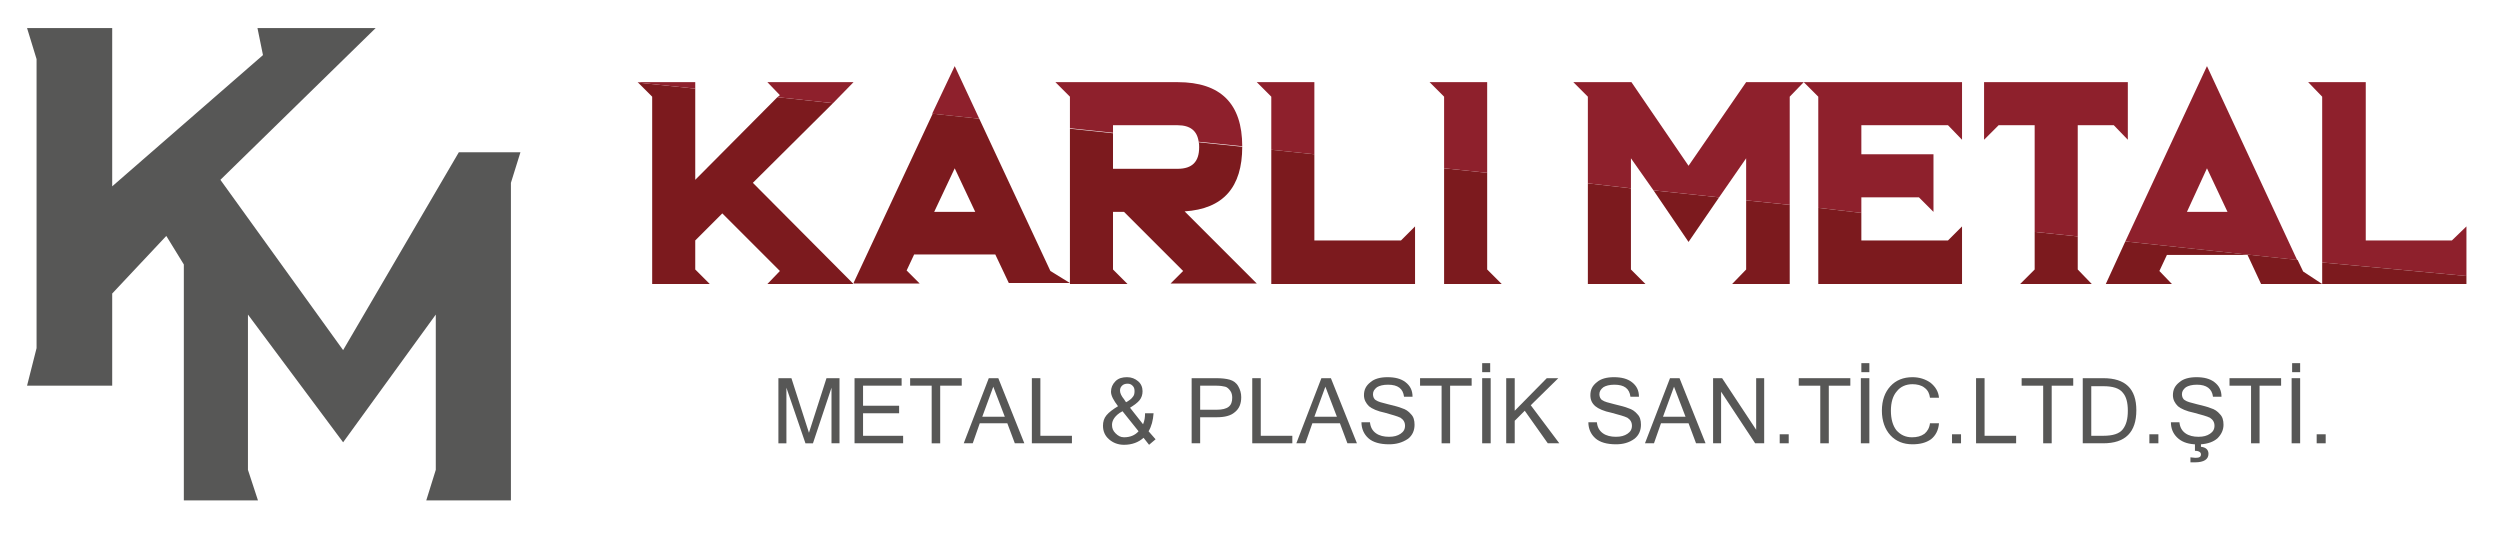 <?xml version="1.0" encoding="utf-8"?>
<!-- Generator: Adobe Illustrator 25.3.1, SVG Export Plug-In . SVG Version: 6.00 Build 0)  -->
<svg version="1.1" id="Layer_1" xmlns="http://www.w3.org/2000/svg" xmlns:xlink="http://www.w3.org/1999/xlink" x="0px" y="0px"
	 viewBox="0 0 499.1 106.5" style="enable-background:new 0 0 499.1 106.5;" xml:space="preserve">
<style type="text/css">
	.st0{fill:#575756;}
	.st1{fill:none;}
	.st2{fill:#7C1A1E;}
	.st3{fill:#8E202C;}
</style>
<polygon class="st0" points="91.6,30.4 68.5,69.9 44,35.9 75,5.6 51.4,5.6 52.5,11 22.4,37.2 22.4,5.6 5.4,5.6 7.3,11.8 7.3,69.5 
	5.4,77 22.4,77 22.4,70.8 22.4,58.6 33.2,47.1 36.7,52.8 36.7,99.9 51.5,99.9 49.5,93.8 49.5,62.8 68.5,88.3 87,62.8 87,93.8 
	85.1,99.9 102,99.9 102,36.5 103.9,30.4 "/>
<g>
	<path class="st0" d="M167.6,88.5H166V77.4l-3.7,11.1h-1.5L157,77.4v11.1h-1.6v-13h2.6l3.5,10.9l3.5-10.9h2.6V88.5z"/>
	<path class="st0" d="M180.3,88.5h-9.7v-13h9.4V77h-7.7v4h7.2v1.5h-7.2V87h8V88.5z"/>
	<path class="st0" d="M192,77h-4.3v11.5h-1.7V77h-4.3v-1.5H192V77z"/>
	<path class="st0" d="M204.5,88.5h-1.9l-1.5-4h-5.5l-1.4,4h-1.8l5-13h1.9L204.5,88.5z M200.6,83.2l-2.3-6l-2.2,6H200.6z"/>
	<path class="st0" d="M214,88.5H206v-13h1.7V87h6.3V88.5z"/>
	<path class="st0" d="M230.7,87.7l-1.3,1.1l-1.1-1.4c-1,0.9-2.3,1.4-3.9,1.4c-1.2,0-2.2-0.4-3-1.1c-0.8-0.7-1.2-1.6-1.2-2.7
		c0-0.8,0.2-1.5,0.7-2.1c0.5-0.6,1.3-1.2,2.3-1.8c-0.9-1.2-1.4-2.1-1.4-2.9c0-0.8,0.3-1.5,0.9-2.1c0.6-0.6,1.4-0.8,2.3-0.8
		c0.9,0,1.6,0.3,2.2,0.8c0.6,0.5,0.9,1.2,0.9,2c0,0.7-0.2,1.3-0.6,1.8c-0.4,0.5-1.1,1-1.9,1.5l2.6,3.3c0.3-0.7,0.4-1.4,0.4-2.2h1.7
		c-0.1,1.4-0.4,2.6-1,3.6L230.7,87.7z M227.3,86.1l-3.2-4c-0.8,0.4-1.3,0.9-1.6,1.3c-0.3,0.4-0.5,0.9-0.5,1.4c0,0.7,0.2,1.2,0.7,1.7
		c0.5,0.5,1,0.8,1.7,0.8C225.6,87.3,226.6,86.9,227.3,86.1z M224.8,80.3c0.6-0.3,1.1-0.7,1.3-1c0.3-0.3,0.4-0.7,0.4-1.2
		c0-0.5-0.1-0.8-0.4-1.1c-0.3-0.3-0.6-0.4-1-0.4c-0.4,0-0.8,0.1-1.1,0.4c-0.3,0.3-0.4,0.6-0.4,1c0,0.5,0.3,1.1,0.8,1.7L224.8,80.3z"
		/>
	<path class="st0" d="M237.9,75.5h4.9c1.1,0,2,0.1,2.7,0.3c0.7,0.2,1.3,0.6,1.7,1.3c0.4,0.7,0.6,1.4,0.6,2.2c0,1.3-0.4,2.3-1.3,3
		c-0.8,0.7-2,1-3.6,1h-3.3v5.2h-1.7V75.5z M239.6,81.8h3.3c1.1,0,1.9-0.2,2.4-0.6c0.5-0.4,0.7-1,0.7-1.8c0-0.5-0.1-1-0.4-1.4
		c-0.3-0.4-0.6-0.7-1-0.8c-0.4-0.1-1-0.2-1.7-0.2h-3.3V81.8z"/>
	<path class="st0" d="M258.1,88.5h-8.1v-13h1.7V87h6.3V88.5z"/>
	<path class="st0" d="M270.9,88.5H269l-1.5-4H262l-1.4,4h-1.8l5-13h1.9L270.9,88.5z M266.9,83.2l-2.3-6l-2.2,6H266.9z"/>
	<path class="st0" d="M277.3,88.7c-1.8,0-3.2-0.4-4.1-1.2c-0.9-0.8-1.4-1.9-1.4-3.2h1.7c0.1,1,0.5,1.7,1.2,2.2
		c0.7,0.5,1.6,0.7,2.6,0.7c1,0,1.7-0.2,2.3-0.6c0.6-0.4,0.9-0.9,0.9-1.6c0-0.7-0.3-1.2-0.9-1.6c-0.6-0.3-1.7-0.6-3.1-1
		c-1.5-0.3-2.6-0.8-3.2-1.3c-0.6-0.6-1-1.3-1-2.2c0-1.1,0.4-1.9,1.3-2.6c0.8-0.7,2-1,3.4-1c1.5,0,2.7,0.3,3.6,1
		c0.9,0.7,1.4,1.6,1.4,2.9h-1.7c-0.2-1.6-1.2-2.4-3.2-2.4c-1,0-1.7,0.2-2.2,0.5c-0.5,0.4-0.8,0.8-0.8,1.4c0,0.5,0.2,1,0.6,1.2
		c0.4,0.3,1.2,0.5,2.4,0.8c1.2,0.3,2.1,0.5,2.8,0.8c0.7,0.2,1.3,0.6,1.8,1.2c0.5,0.5,0.7,1.2,0.7,2.1c0,1.1-0.4,2.1-1.3,2.8
		C279.9,88.4,278.7,88.7,277.3,88.7z"/>
	<path class="st0" d="M293.8,77h-4.3v11.5h-1.7V77h-4.3v-1.5h10.3V77z"/>
	<path class="st0" d="M297.6,88.5h-1.7v-13h1.7V88.5z M297.5,74.3h-1.6v-1.8h1.6V74.3z"/>
	<path class="st0" d="M311.3,88.5H309l-4.6-6.5l-2,2v4.5h-1.7v-13h1.7V82l6.4-6.5h2.3l-5.5,5.4L311.3,88.5z"/>
	<path class="st0" d="M322.6,88.7c-1.8,0-3.2-0.4-4.1-1.2c-0.9-0.8-1.4-1.9-1.4-3.2h1.7c0.1,1,0.5,1.7,1.2,2.2
		c0.7,0.5,1.6,0.7,2.6,0.7c1,0,1.7-0.2,2.3-0.6c0.6-0.4,0.9-0.9,0.9-1.6c0-0.7-0.3-1.2-0.9-1.6c-0.6-0.3-1.7-0.6-3.2-1
		c-1.5-0.3-2.6-0.8-3.2-1.3c-0.7-0.6-1-1.3-1-2.2c0-1.1,0.4-1.9,1.3-2.6c0.8-0.7,2-1,3.4-1c1.5,0,2.7,0.3,3.6,1
		c0.9,0.7,1.4,1.6,1.4,2.9h-1.7c-0.2-1.6-1.2-2.4-3.2-2.4c-1,0-1.7,0.2-2.2,0.5c-0.5,0.4-0.8,0.8-0.8,1.4c0,0.5,0.2,1,0.6,1.2
		c0.4,0.3,1.2,0.5,2.4,0.8c1.2,0.3,2.1,0.5,2.8,0.8c0.7,0.2,1.3,0.6,1.8,1.2c0.5,0.5,0.7,1.2,0.7,2.1c0,1.1-0.4,2.1-1.3,2.8
		C325.2,88.4,324,88.7,322.6,88.7z"/>
	<path class="st0" d="M340.5,88.5h-1.9l-1.5-4h-5.5l-1.4,4h-1.8l5-13h1.9L340.5,88.5z M336.5,83.2l-2.3-6l-2.2,6H336.5z"/>
	<path class="st0" d="M352.2,88.5h-1.8l-6.8-10.3v10.3h-1.6v-13h1.8l6.8,10.3V75.5h1.6V88.5z"/>
	<path class="st0" d="M357.1,88.5h-1.8v-1.8h1.8V88.5z"/>
	<path class="st0" d="M369.4,77h-4.3v11.5h-1.7V77h-4.3v-1.5h10.3V77z"/>
	<path class="st0" d="M373.2,88.5h-1.7v-13h1.7V88.5z M373.2,74.3h-1.6v-1.8h1.6V74.3z"/>
	<path class="st0" d="M381.8,88.7c-1.8,0-3.3-0.6-4.4-1.8c-1.1-1.2-1.7-2.9-1.7-4.9c0-2.1,0.6-3.7,1.7-4.9c1.1-1.2,2.6-1.8,4.4-1.8
		c1.4,0,2.6,0.4,3.6,1.1c1,0.8,1.6,1.8,1.7,3h-1.8c-0.1-0.8-0.4-1.5-1.1-2c-0.6-0.5-1.5-0.7-2.4-0.7c-1.3,0-2.4,0.5-3.1,1.4
		c-0.8,0.9-1.2,2.2-1.2,3.9c0,1.7,0.4,3,1.1,3.9c0.8,0.9,1.8,1.4,3.1,1.4c1,0,1.8-0.2,2.5-0.7c0.6-0.5,1-1.2,1.1-2.1h1.8
		c-0.1,1.4-0.7,2.5-1.6,3.2C384.5,88.4,383.3,88.7,381.8,88.7z"/>
	<path class="st0" d="M391.5,88.5h-1.8v-1.8h1.8V88.5z"/>
	<path class="st0" d="M402.6,88.5h-8.1v-13h1.7V87h6.3V88.5z"/>
	<path class="st0" d="M413.9,77h-4.3v11.5h-1.7V77h-4.3v-1.5h10.3V77z"/>
	<path class="st0" d="M415.8,75.5h4.1c4.4,0,6.6,2.1,6.6,6.4c0,4.4-2.2,6.6-6.6,6.6h-4.1V75.5z M417.5,87h2.4c1.9,0,3.2-0.4,3.9-1.3
		c0.7-0.9,1-2.1,1-3.7c0-1.6-0.3-2.8-1-3.6c-0.7-0.9-2-1.3-3.9-1.3h-2.4V87z"/>
	<path class="st0" d="M430.9,88.5h-1.8v-1.8h1.8V88.5z"/>
	<path class="st0" d="M438.1,88.7c-1.6-0.1-2.7-0.6-3.5-1.4c-0.8-0.8-1.2-1.8-1.2-3h1.7c0.1,1,0.5,1.7,1.2,2.2
		c0.7,0.5,1.6,0.7,2.6,0.7c1,0,1.7-0.2,2.3-0.6c0.6-0.4,0.9-0.9,0.9-1.6c0-0.7-0.3-1.2-0.9-1.6c-0.6-0.3-1.7-0.6-3.2-1
		c-1.5-0.3-2.6-0.8-3.2-1.3c-0.6-0.6-1-1.3-1-2.2c0-1.1,0.4-1.9,1.3-2.6c0.8-0.7,2-1,3.4-1c1.5,0,2.7,0.3,3.6,1
		c0.9,0.7,1.4,1.6,1.4,2.9h-1.7c-0.2-1.6-1.3-2.4-3.2-2.4c-1,0-1.7,0.2-2.2,0.5c-0.5,0.4-0.8,0.8-0.8,1.4c0,0.5,0.2,1,0.6,1.2
		c0.4,0.3,1.2,0.5,2.4,0.8s2.1,0.5,2.8,0.8c0.7,0.2,1.3,0.6,1.8,1.2c0.5,0.5,0.7,1.2,0.7,2.1c0,1-0.4,1.9-1.2,2.7
		c-0.8,0.7-1.9,1.1-3.3,1.2v0.5c1,0.1,1.5,0.6,1.5,1.4c0,1.1-0.9,1.7-2.7,1.7c-0.3,0-0.6,0-0.9,0v-1c0.3,0,0.6,0.1,1,0.1
		c0.8,0,1.1-0.2,1.1-0.7c0-0.4-0.4-0.7-1.2-0.7V88.7z"/>
	<path class="st0" d="M455.4,77h-4.3v11.5h-1.7V77h-4.3v-1.5h10.3V77z"/>
	<path class="st0" d="M459.2,88.5h-1.7v-13h1.7V88.5z M459.2,74.3h-1.6v-1.8h1.6V74.3z"/>
	<path class="st0" d="M464.3,88.5h-1.8v-1.8h1.8V88.5z"/>
</g>
<g>
	<polygon class="st1" points="186.5,42.3 194.6,42.3 190.6,33.6 	"/>
	<polygon class="st1" points="440.6,33.6 436.6,42.3 444.7,42.3 	"/>
	<polygon class="st2" points="150.3,36.5 166.3,20.6 155.2,19.4 138.8,35.9 138.8,17.7 127.4,16.5 130.2,19.3 130.2,56.7 
		141.7,56.7 138.8,53.8 138.8,48 144.2,42.6 155.7,54.1 153.2,56.7 170.3,56.7 170.3,56.6 	"/>
	<polygon class="st3" points="138.8,16.4 127.3,16.4 127.4,16.5 138.8,17.7 	"/>
	<polygon class="st3" points="170.4,16.4 153.2,16.4 155.7,19 155.2,19.4 166.3,20.6 	"/>
	<polygon class="st3" points="190.6,13.2 186.1,22.7 195.5,23.7 	"/>
	<path class="st2" d="M195.5,23.7l-9.3-1l-15.8,33.8l0.1,0.1h13.1l-2.6-2.6l1.5-3.2h16.2l2.7,5.7h12.2l-3.9-2.4L195.5,23.7z
		 M186.5,42.3l4.1-8.7l4.1,8.7H186.5z"/>
	<polygon class="st2" points="170.3,56.7 170.4,56.7 170.3,56.6 	"/>
	<path class="st2" d="M239.4,29.4c0,2.9-1.4,4.3-4.3,4.3h-12.9v-7.1l-8.6-0.9v31h11.5l-2.9-2.9V42.3h2.2l11.8,11.8l-2.5,2.5h17.2
		l-14.4-14.4c7.7-0.5,11.5-4.8,11.5-12.9c0,0,0,0,0,0l-8.7-0.9C239.4,28.7,239.4,29,239.4,29.4z"/>
	<path class="st3" d="M235.1,16.4h-24.4l2.9,2.9v6.3l8.6,0.9V25h12.9c2.5,0,3.9,1.1,4.2,3.3l8.7,0.9C248,20.7,243.7,16.4,235.1,16.4
		z"/>
	<polygon class="st3" points="250.9,16.4 253.8,19.3 253.8,29.9 262.4,30.8 262.4,16.4 	"/>
	<polygon class="st2" points="253.8,56.7 282.5,56.7 282.5,45.2 279.7,48 262.4,48 262.4,30.8 253.8,29.9 	"/>
	<polygon class="st2" points="288.3,56.7 299.8,56.7 296.9,53.8 296.9,34.5 288.3,33.6 	"/>
	<polygon class="st3" points="285.4,16.4 288.3,19.3 288.3,33.6 296.9,34.5 296.9,16.4 	"/>
	<polygon class="st2" points="348.6,53.8 345.8,56.7 357.3,56.7 357.3,40.9 348.6,40 	"/>
	<polygon class="st2" points="317,56.7 328.5,56.7 325.6,53.8 325.6,37.6 317,36.6 	"/>
	<polygon class="st2" points="337.1,48.3 343.2,39.4 330.1,38 	"/>
	<polygon class="st3" points="360.1,16.4 348.6,16.4 337.1,33.1 325.7,16.4 314.1,16.4 317,19.3 317,36.6 325.6,37.6 325.6,31.6 
		330.1,38 343.2,39.4 348.6,31.6 348.6,40 357.3,40.9 357.3,19.3 	"/>
	<polygon class="st3" points="383.1,39.4 386,42.3 386,30.8 371.6,30.8 371.6,25 388.9,25 391.7,27.9 391.7,16.4 360.1,16.4 
		363,19.3 363,41.5 371.6,42.5 371.6,39.4 	"/>
	<polygon class="st2" points="363,56.7 391.7,56.7 391.7,45.2 388.9,48 371.6,48 371.6,42.5 363,41.5 	"/>
	<polygon class="st2" points="406.2,53.8 403.3,56.7 417.6,56.7 414.8,53.8 414.8,47.2 406.2,46.3 	"/>
	<polygon class="st3" points="422,25 424.8,27.9 424.8,16.4 396.1,16.4 396.1,27.9 399,25 406.2,25 406.2,46.3 414.8,47.2 414.8,25 
			"/>
	<path class="st3" d="M440.6,13.2l-16.3,35l34.3,3.7L440.6,13.2z M440.6,33.6l4.1,8.7h-8.1L440.6,33.6z"/>
	<polygon class="st2" points="458.7,51.9 424.3,48.2 420.4,56.7 433.6,56.7 431.1,54.1 432.6,50.9 448.7,50.9 451.4,56.7 
		463.6,56.7 459.8,54.2 	"/>
	<g>
		<polygon class="st3" points="492.4,45.2 489.5,48 472.3,48 472.3,16.4 460.8,16.4 463.6,19.3 463.6,52.4 492.4,55.1 		"/>
		<polygon class="st2" points="463.6,52.4 463.6,56.7 492.4,56.7 492.4,55.1 		"/>
	</g>
</g>
</svg>
